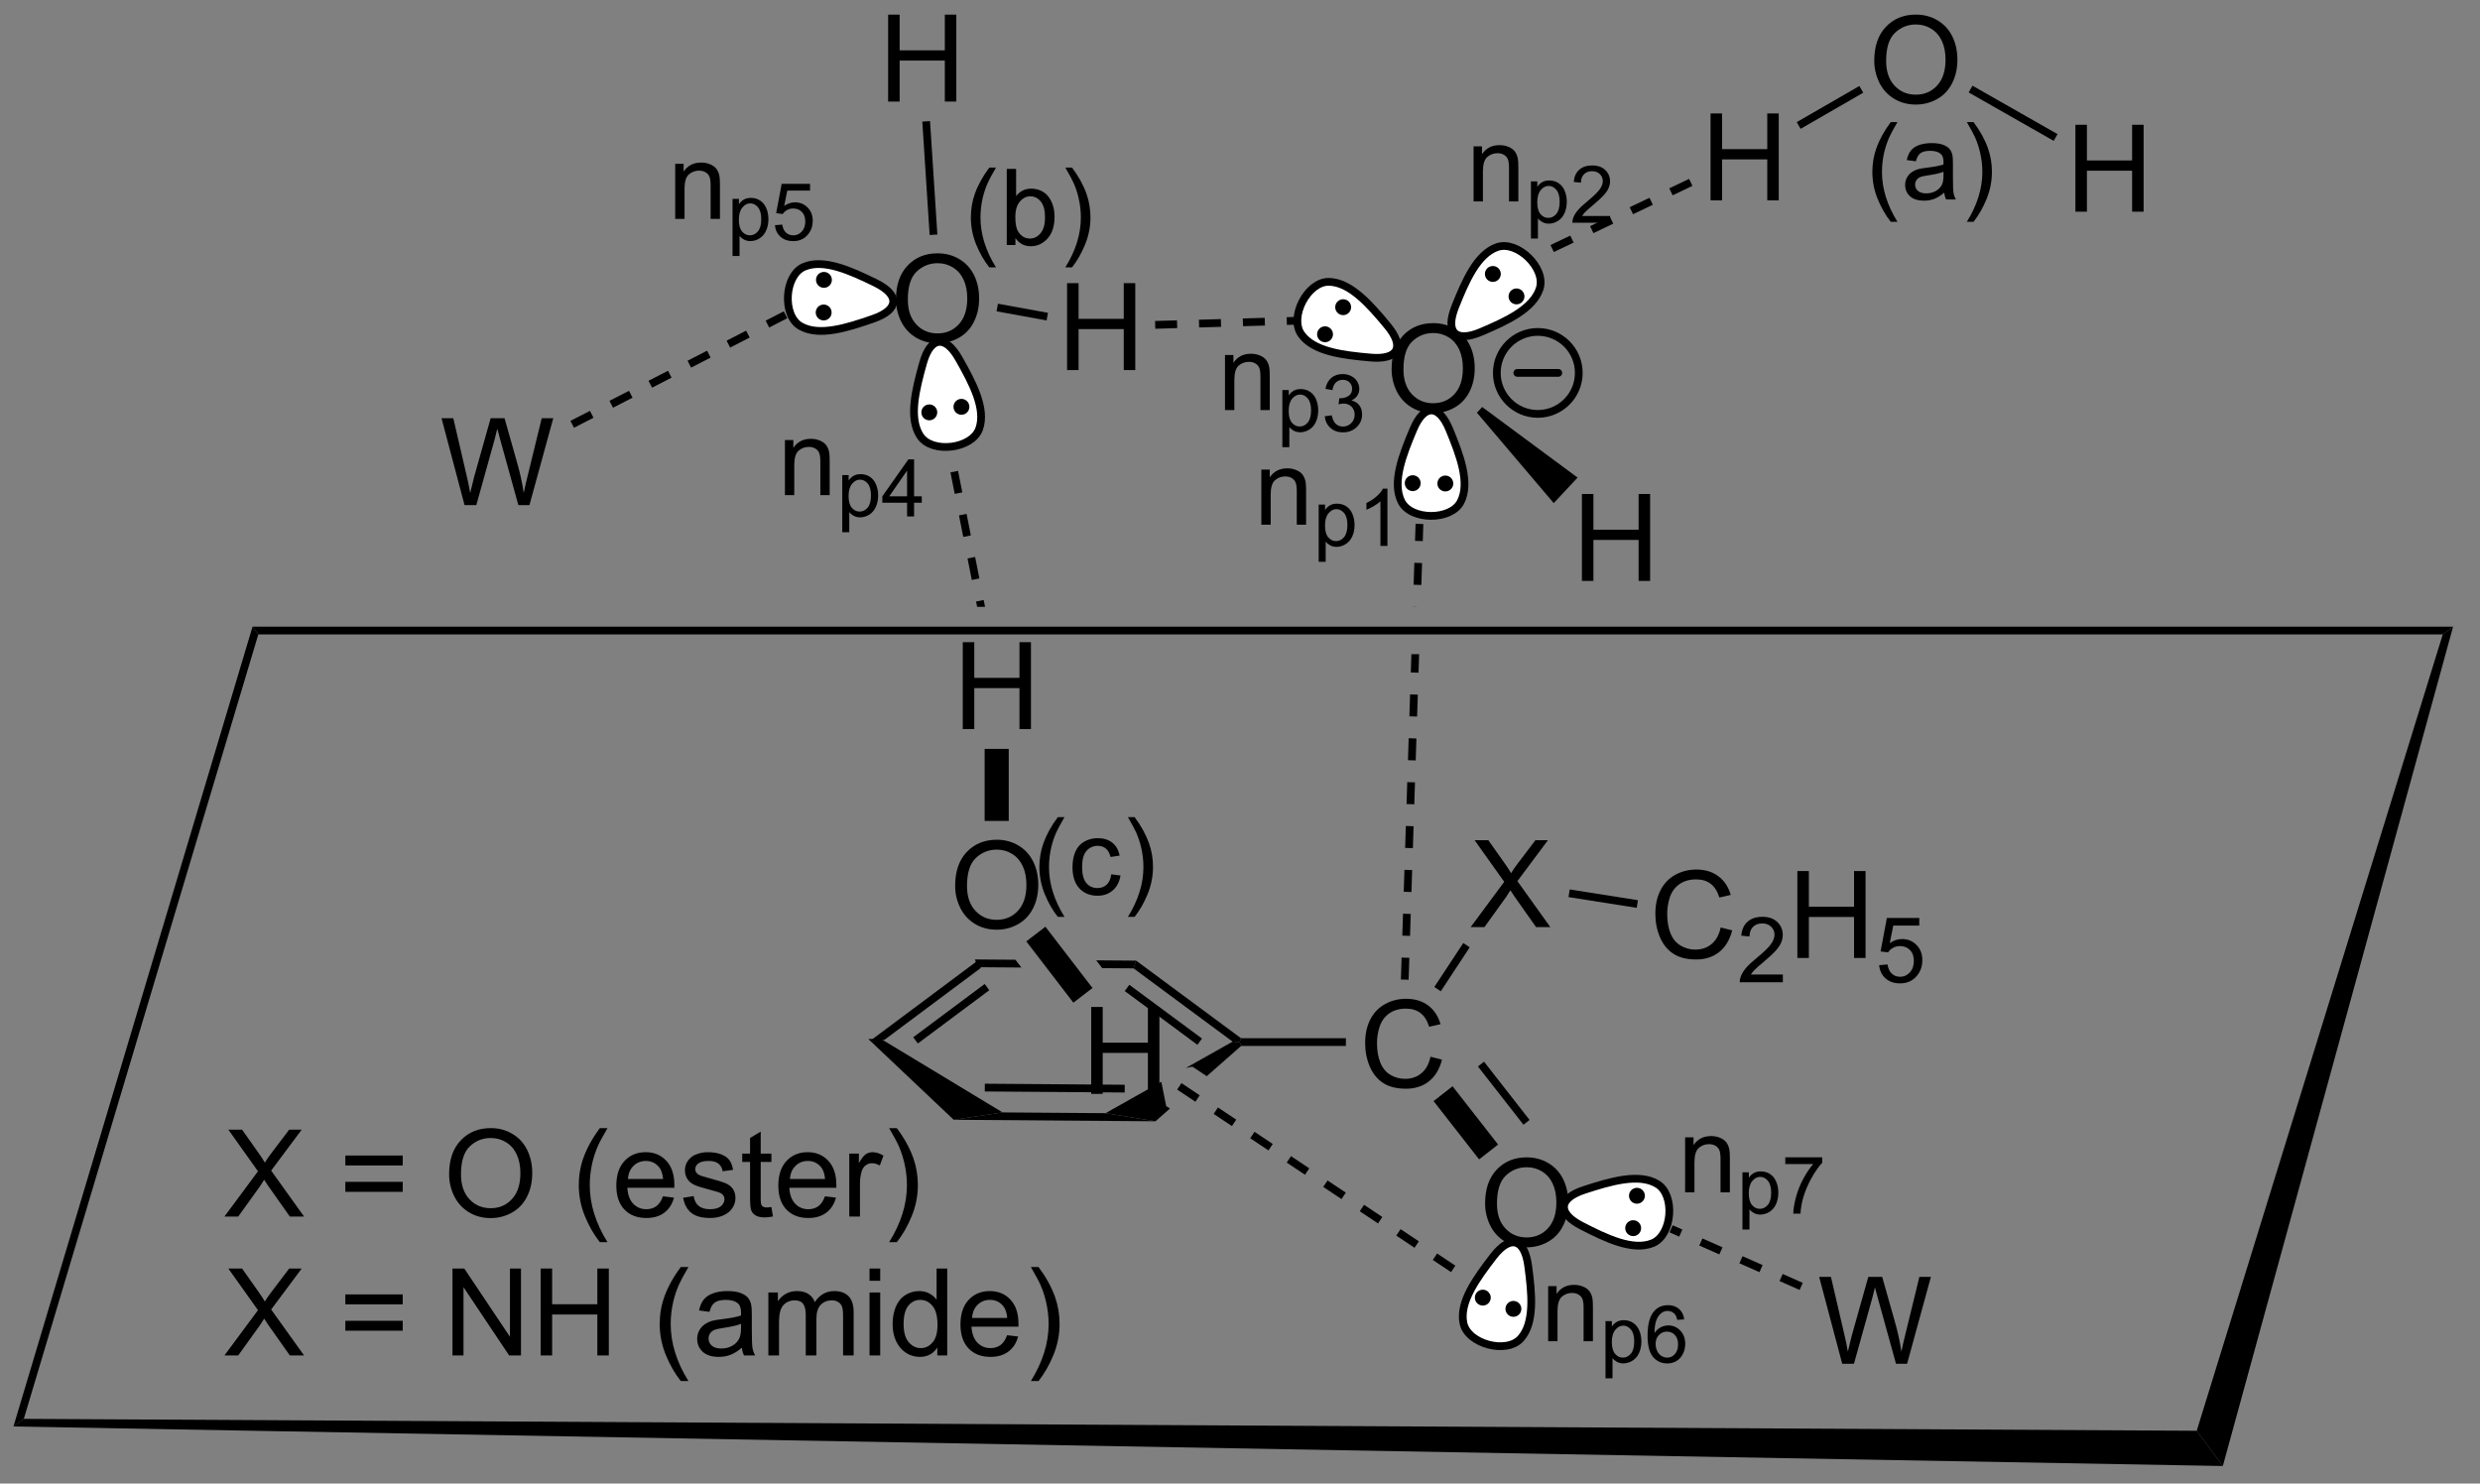 <?xml version="1.0" encoding="UTF-8"?>
<!DOCTYPE svg PUBLIC '-//W3C//DTD SVG 1.0//EN'
          'http://www.w3.org/TR/2001/REC-SVG-20010904/DTD/svg10.dtd'>
<svg stroke-dasharray="none" shape-rendering="auto" xmlns="http://www.w3.org/2000/svg" font-family="'Dialog'" text-rendering="auto" width="224" fill-opacity="1" color-interpolation="auto" color-rendering="auto" preserveAspectRatio="xMidYMid meet" font-size="12px" viewBox="0 0 224 134" fill="black" xmlns:xlink="http://www.w3.org/1999/xlink" stroke="black" image-rendering="auto" stroke-miterlimit="10" stroke-linecap="square" stroke-linejoin="miter" font-style="normal" stroke-width="1" height="134" stroke-dashoffset="0" font-weight="normal" stroke-opacity="1"
><rect x="0" y="0" width="224" height="134" fill="#808080" stroke="none"/><!--Generated by the Batik Graphics2D SVG Generator--><defs id="genericDefs"
  /><g
  ><defs id="defs1"
    ><clipPath clipPathUnits="userSpaceOnUse" id="clipPath1"
      ><path d="M0.633 2.044 L167.955 2.044 L167.955 102.402 L0.633 102.402 L0.633 2.044 Z"
      /></clipPath
      ><clipPath clipPathUnits="userSpaceOnUse" id="clipPath2"
      ><path d="M252.79 30.734 L252.79 128.302 L415.46 128.302 L415.46 30.734 Z"
      /></clipPath
    ></defs
    ><g transform="scale(1.333,1.333) translate(-0.633,-2.044) matrix(1.029,0,0,1.029,-259.387,-29.569)"
    ><path d="M317.106 93.955 L317.273 94.466 L310.929 99.198 L310.08 99.196 ZM317.532 95.518 L312.827 99.027 L313.132 99.436 L317.837 95.927 Z" stroke="none" clip-path="url(#clipPath2)"
    /></g
    ><g transform="matrix(1.371,0,0,1.371,-346.693,-42.151)"
    ><path d="M310.08 99.196 L310.929 99.198 L318.927 104.033 L315.708 104.519 Z" stroke="none" clip-path="url(#clipPath2)"
    /></g
    ><g transform="matrix(1.371,0,0,1.371,-346.693,-42.151)"
    ><path d="M315.708 104.519 L318.927 104.033 L325.711 104.083 L328.998 104.618 ZM317.754 102.653 L326.971 102.721 L326.975 102.211 L317.757 102.142 Z" stroke="none" clip-path="url(#clipPath2)"
    /></g
    ><g transform="matrix(1.371,0,0,1.371,-346.693,-42.151)"
    ><path d="M334.082 99.37 L330.999 101.106 L331.434 101.019 L332.376 101.647 L332.376 101.647 L334.643 99.653 L334.549 99.398 L334.082 99.37 ZM329.385 102.014 L325.711 104.083 L328.998 104.618 L329.952 103.778 L329.705 103.614 L329.385 102.014 Z" stroke="none" clip-path="url(#clipPath2)"
    /></g
    ><g transform="matrix(1.371,0,0,1.371,-346.693,-42.151)"
    ><path d="M334.633 99.143 L334.549 99.398 L334.082 99.37 L327.556 94.543 L327.726 94.034 ZM332.065 99.167 L327.278 95.626 L326.974 96.036 L331.761 99.577 Z" stroke="none" clip-path="url(#clipPath2)"
    /></g
    ><g transform="matrix(1.371,0,0,1.371,-346.693,-42.151)"
    ><path d="M317.106 93.955 L317.273 94.466 L320.169 94.488 L320.169 94.488 L319.775 93.975 L319.775 93.975 L317.106 93.955 ZM325.095 94.014 L325.489 94.527 L325.489 94.527 L327.556 94.543 L327.726 94.034 L325.095 94.014 Z" stroke="none" clip-path="url(#clipPath2)"
    /></g
    ><g transform="matrix(1.371,0,0,1.371,-346.693,-42.151)"
    ><path d="M347.118 100.365 L347.875 100.555 Q347.639 101.49 347.019 101.983 Q346.399 102.472 345.506 102.472 Q344.579 102.472 343.998 102.095 Q343.42 101.717 343.115 101.003 Q342.813 100.287 342.813 99.467 Q342.813 98.571 343.154 97.907 Q343.498 97.24 344.128 96.894 Q344.758 96.548 345.516 96.548 Q346.375 96.548 346.962 96.985 Q347.547 97.423 347.779 98.217 L347.032 98.391 Q346.834 97.766 346.454 97.483 Q346.076 97.196 345.5 97.196 Q344.842 97.196 344.396 97.514 Q343.954 97.829 343.774 98.363 Q343.594 98.897 343.594 99.462 Q343.594 100.194 343.808 100.738 Q344.021 101.282 344.469 101.553 Q344.92 101.821 345.443 101.821 Q346.079 101.821 346.519 101.454 Q346.962 101.087 347.118 100.365 Z" stroke="none" clip-path="url(#clipPath2)"
    /></g
    ><g transform="matrix(1.371,0,0,1.371,-346.693,-42.151)"
    ><path d="M334.643 99.653 L334.549 99.398 L334.633 99.143 L341.544 99.143 L341.544 99.653 Z" stroke="none" clip-path="url(#clipPath2)"
    /></g
    ><g transform="matrix(1.371,0,0,1.371,-346.693,-42.151)"
    ><path d="M349.763 91.825 L351.976 88.84 L350.023 86.098 L350.927 86.098 L351.966 87.567 Q352.289 88.022 352.427 88.27 Q352.617 87.957 352.88 87.616 L354.031 86.098 L354.856 86.098 L352.843 88.796 L355.013 91.825 L354.075 91.825 L352.632 89.78 Q352.513 89.606 352.382 89.397 Q352.192 89.71 352.109 89.827 L350.671 91.825 L349.763 91.825 Z" stroke="none" clip-path="url(#clipPath2)"
    /></g
    ><g transform="matrix(1.371,0,0,1.371,-346.693,-42.151)"
    ><path d="M347.797 96.052 L347.37 95.771 L349.277 92.874 L349.703 93.154 Z" stroke="none" clip-path="url(#clipPath2)"
    /></g
    ><g transform="matrix(1.371,0,0,1.371,-346.693,-42.151)"
    ><path d="M366.236 91.85 L366.994 92.04 Q366.757 92.975 366.137 93.467 Q365.517 93.957 364.624 93.957 Q363.697 93.957 363.116 93.579 Q362.538 93.202 362.234 92.488 Q361.932 91.772 361.932 90.952 Q361.932 90.056 362.273 89.392 Q362.616 88.725 363.247 88.379 Q363.877 88.032 364.635 88.032 Q365.494 88.032 366.08 88.47 Q366.666 88.907 366.898 89.702 L366.15 89.876 Q365.952 89.251 365.572 88.967 Q365.195 88.681 364.619 88.681 Q363.96 88.681 363.515 88.998 Q363.072 89.314 362.892 89.847 Q362.713 90.381 362.713 90.946 Q362.713 91.678 362.926 92.222 Q363.14 92.767 363.588 93.037 Q364.038 93.306 364.562 93.306 Q365.197 93.306 365.637 92.939 Q366.08 92.571 366.236 91.85 Z" stroke="none" clip-path="url(#clipPath2)"
    /></g
    ><g transform="matrix(1.371,0,0,1.371,-346.693,-42.151)"
    ><path d="M370.332 94.95 L370.332 95.458 L367.492 95.458 Q367.486 95.266 367.555 95.091 Q367.662 94.802 367.9 94.52 Q368.14 94.239 368.592 93.87 Q369.291 93.296 369.537 92.96 Q369.783 92.624 369.783 92.325 Q369.783 92.013 369.558 91.798 Q369.336 91.581 368.974 91.581 Q368.594 91.581 368.365 91.809 Q368.137 92.038 368.135 92.442 L367.592 92.388 Q367.648 91.78 368.012 91.464 Q368.375 91.145 368.986 91.145 Q369.605 91.145 369.965 91.489 Q370.326 91.831 370.326 92.337 Q370.326 92.594 370.221 92.844 Q370.115 93.093 369.869 93.368 Q369.625 93.643 369.057 94.124 Q368.582 94.522 368.447 94.665 Q368.312 94.807 368.224 94.95 L370.332 94.95 Z" stroke="none" clip-path="url(#clipPath2)"
    /></g
    ><g transform="matrix(1.371,0,0,1.371,-346.693,-42.151)"
    ><path d="M371.288 93.858 L371.288 88.131 L372.046 88.131 L372.046 90.483 L375.022 90.483 L375.022 88.131 L375.78 88.131 L375.78 93.858 L375.022 93.858 L375.022 91.157 L372.046 91.157 L372.046 93.858 L371.288 93.858 Z" stroke="none" clip-path="url(#clipPath2)"
    /></g
    ><g transform="matrix(1.371,0,0,1.371,-346.693,-42.151)"
    ><path d="M376.675 94.333 L377.227 94.286 Q377.29 94.69 377.513 94.893 Q377.737 95.097 378.054 95.097 Q378.435 95.097 378.698 94.809 Q378.962 94.522 378.962 94.048 Q378.962 93.597 378.708 93.337 Q378.456 93.075 378.046 93.075 Q377.79 93.075 377.585 93.192 Q377.38 93.307 377.263 93.491 L376.769 93.427 L377.185 91.222 L379.319 91.222 L379.319 91.725 L377.606 91.725 L377.374 92.88 Q377.761 92.61 378.186 92.61 Q378.749 92.61 379.136 93.001 Q379.522 93.389 379.522 94.001 Q379.522 94.585 379.183 95.009 Q378.769 95.532 378.054 95.532 Q377.468 95.532 377.097 95.204 Q376.727 94.874 376.675 94.333 Z" stroke="none" clip-path="url(#clipPath2)"
    /></g
    ><g transform="matrix(1.371,0,0,1.371,-346.693,-42.151)"
    ><path d="M356.211 89.847 L356.291 89.343 L360.784 90.052 L360.705 90.556 Z" stroke="none" clip-path="url(#clipPath2)"
    /></g
    ><g transform="matrix(1.371,0,0,1.371,-346.693,-42.151)"
    ><path d="M350.716 110.033 Q350.716 108.606 351.481 107.801 Q352.247 106.994 353.458 106.994 Q354.249 106.994 354.885 107.374 Q355.523 107.752 355.856 108.429 Q356.192 109.106 356.192 109.965 Q356.192 110.838 355.841 111.525 Q355.489 112.213 354.843 112.567 Q354.2 112.921 353.452 112.921 Q352.645 112.921 352.007 112.53 Q351.372 112.137 351.044 111.463 Q350.716 110.785 350.716 110.033 ZM351.497 110.043 Q351.497 111.08 352.051 111.676 Q352.609 112.27 353.45 112.27 Q354.304 112.27 354.856 111.668 Q355.411 111.067 355.411 109.963 Q355.411 109.262 355.174 108.741 Q354.937 108.22 354.481 107.934 Q354.028 107.645 353.46 107.645 Q352.656 107.645 352.075 108.2 Q351.497 108.752 351.497 110.043 Z" stroke="none" clip-path="url(#clipPath2)"
    /></g
    ><g transform="matrix(1.371,0,0,1.371,-346.693,-42.151)"
    ><path d="M347.321 103.288 L348.572 102.311 L351.571 106.15 L350.32 107.127 ZM350.244 101.005 L353.243 104.844 L353.645 104.53 L350.646 100.691 Z" stroke="none" clip-path="url(#clipPath2)"
    /></g
    ><g fill="white" transform="matrix(1.371,0,0,1.371,-346.693,-42.151)" stroke="white"
    ><path d="M362.061 108.75 C363.263 109.478 363.05 112.124 361.745 112.65 C360.442 113.175 358.687 112.332 357.072 111.501 C355.458 110.67 355.536 109.695 357.264 109.133 C358.991 108.572 360.858 108.022 362.061 108.75" stroke="none" clip-path="url(#clipPath2)"
    /></g
    ><g stroke-width="0.51" transform="matrix(1.371,0,0,1.371,-346.693,-42.151)" stroke-linejoin="round" stroke-linecap="round"
    ><path fill="none" d="M362.061 108.75 C363.263 109.478 363.05 112.124 361.745 112.65 C360.442 113.175 358.687 112.332 357.072 111.501 C355.458 110.67 355.536 109.695 357.264 109.133 C358.991 108.572 360.858 108.022 362.061 108.75" clip-path="url(#clipPath2)"
    /></g
    ><g fill="white" transform="matrix(1.371,0,0,1.371,-346.693,-42.151)" stroke="white"
    ><path d="M353.066 118.925 C352.133 119.977 349.569 119.29 349.287 117.913 C349.005 116.535 350.15 114.962 351.259 113.523 C352.368 112.085 353.312 112.338 353.553 114.138 C353.794 115.938 353.999 117.873 353.066 118.925" stroke="none" clip-path="url(#clipPath2)"
    /></g
    ><g stroke-width="0.51" transform="matrix(1.371,0,0,1.371,-346.693,-42.151)" stroke-linejoin="round" stroke-linecap="round"
    ><path fill="none" d="M353.066 118.925 C352.133 119.977 349.569 119.29 349.287 117.913 C349.005 116.535 350.15 114.962 351.259 113.523 C352.368 112.085 353.312 112.338 353.553 114.138 C353.794 115.938 353.999 117.873 353.066 118.925" clip-path="url(#clipPath2)"
    /></g
    ><g transform="matrix(1.371,0,0,1.371,-346.693,-42.151)"
    ><path d="M360.471 111.927 C360.322 111.927 360.202 111.807 360.202 111.658 C360.202 111.51 360.322 111.39 360.471 111.39 C360.619 111.39 360.739 111.51 360.739 111.658 C360.739 111.807 360.619 111.927 360.471 111.927" stroke="none" clip-path="url(#clipPath2)"
    /></g
    ><g stroke-width="0.51" transform="matrix(1.371,0,0,1.371,-346.693,-42.151)" stroke-linejoin="round" stroke-linecap="round"
    ><path fill="none" d="M360.471 111.927 C360.322 111.927 360.202 111.807 360.202 111.658 C360.202 111.51 360.322 111.39 360.471 111.39 C360.619 111.39 360.739 111.51 360.739 111.658 C360.739 111.807 360.619 111.927 360.471 111.927" clip-path="url(#clipPath2)"
    /></g
    ><g transform="matrix(1.371,0,0,1.371,-346.693,-42.151)"
    ><path d="M360.719 109.793 C360.57 109.793 360.45 109.673 360.45 109.525 C360.45 109.376 360.57 109.256 360.719 109.256 C360.867 109.256 360.987 109.376 360.987 109.525 C360.987 109.673 360.867 109.793 360.719 109.793" stroke="none" clip-path="url(#clipPath2)"
    /></g
    ><g stroke-width="0.51" transform="matrix(1.371,0,0,1.371,-346.693,-42.151)" stroke-linejoin="round" stroke-linecap="round"
    ><path fill="none" d="M360.719 109.793 C360.57 109.793 360.45 109.673 360.45 109.525 C360.45 109.376 360.57 109.256 360.719 109.256 C360.867 109.256 360.987 109.376 360.987 109.525 C360.987 109.673 360.867 109.793 360.719 109.793" clip-path="url(#clipPath2)"
    /></g
    ><g transform="matrix(1.371,0,0,1.371,-346.693,-42.151)"
    ><path d="M350.564 116.504 C350.416 116.504 350.296 116.384 350.296 116.236 C350.296 116.088 350.416 115.968 350.564 115.968 C350.712 115.968 350.833 116.088 350.833 116.236 C350.833 116.384 350.712 116.504 350.564 116.504" stroke="none" clip-path="url(#clipPath2)"
    /></g
    ><g stroke-width="0.51" transform="matrix(1.371,0,0,1.371,-346.693,-42.151)" stroke-linejoin="round" stroke-linecap="round"
    ><path fill="none" d="M350.564 116.504 C350.416 116.504 350.296 116.384 350.296 116.236 C350.296 116.088 350.416 115.968 350.564 115.968 C350.712 115.968 350.833 116.088 350.833 116.236 C350.833 116.384 350.712 116.504 350.564 116.504" clip-path="url(#clipPath2)"
    /></g
    ><g transform="matrix(1.371,0,0,1.371,-346.693,-42.151)"
    ><path d="M352.581 117.245 C352.433 117.245 352.312 117.125 352.312 116.976 C352.312 116.828 352.433 116.708 352.581 116.708 C352.729 116.708 352.849 116.828 352.849 116.976 C352.849 117.125 352.729 117.245 352.581 117.245" stroke="none" clip-path="url(#clipPath2)"
    /></g
    ><g stroke-width="0.51" transform="matrix(1.371,0,0,1.371,-346.693,-42.151)" stroke-linejoin="round" stroke-linecap="round"
    ><path fill="none" d="M352.581 117.245 C352.433 117.245 352.312 117.125 352.312 116.976 C352.312 116.828 352.433 116.708 352.581 116.708 C352.729 116.708 352.849 116.828 352.849 116.976 C352.849 117.125 352.729 117.245 352.581 117.245" clip-path="url(#clipPath2)"
    /></g
    ><g transform="matrix(1.371,0,0,1.371,-346.693,-42.151)"
    ><path d="M315.802 89.108 Q315.802 87.681 316.567 86.876 Q317.333 86.069 318.544 86.069 Q319.336 86.069 319.971 86.449 Q320.609 86.827 320.942 87.504 Q321.278 88.181 321.278 89.04 Q321.278 89.913 320.927 90.6 Q320.575 91.288 319.929 91.642 Q319.286 91.996 318.539 91.996 Q317.731 91.996 317.093 91.606 Q316.458 91.212 316.13 90.538 Q315.802 89.861 315.802 89.108 ZM316.583 89.119 Q316.583 90.155 317.138 90.751 Q317.695 91.345 318.536 91.345 Q319.39 91.345 319.942 90.744 Q320.497 90.142 320.497 89.038 Q320.497 88.337 320.26 87.817 Q320.023 87.296 319.567 87.009 Q319.114 86.72 318.546 86.72 Q317.742 86.72 317.161 87.275 Q316.583 87.827 316.583 89.119 Z" stroke="none" clip-path="url(#clipPath2)"
    /></g
    ><g transform="matrix(1.371,0,0,1.371,-346.693,-42.151)"
    ><path d="M324.766 102.812 L324.766 97.086 L325.523 97.086 L325.523 99.438 L328.5 99.438 L328.5 97.086 L329.258 97.086 L329.258 102.812 L328.5 102.812 L328.5 100.112 L325.523 100.112 L325.523 102.812 L324.766 102.812 Z" stroke="none" clip-path="url(#clipPath2)"
    /></g
    ><g transform="matrix(1.371,0,0,1.371,-346.693,-42.151)"
    ><path d="M320.49 92.765 L321.748 91.798 L324.85 95.836 L323.591 96.803 Z" stroke="none" clip-path="url(#clipPath2)"
    /></g
    ><g transform="matrix(1.371,0,0,1.371,-346.693,-42.151)"
    ><path d="M316.304 78.779 L316.304 73.053 L317.062 73.053 L317.062 75.404 L320.039 75.404 L320.039 73.053 L320.796 73.053 L320.796 78.779 L320.039 78.779 L320.039 76.079 L317.062 76.079 L317.062 78.779 L316.304 78.779 Z" stroke="none" clip-path="url(#clipPath2)"
    /></g
    ><g transform="matrix(1.371,0,0,1.371,-346.693,-42.151)"
    ><path d="M319.332 84.829 L317.745 84.829 L317.745 80.083 L319.332 80.083 Z" stroke="none" clip-path="url(#clipPath2)"
    /></g
    ><g transform="matrix(1.371,0,0,1.371,-346.693,-42.151)"
    ><path d="M330.428 102.528 L331.631 103.33 L331.914 102.906 L330.711 102.104 ZM332.834 104.132 L334.037 104.933 L334.32 104.509 L333.117 103.707 ZM335.24 105.735 L336.443 106.537 L336.726 106.112 L335.523 105.311 ZM337.646 107.338 L338.849 108.14 L339.132 107.716 L337.929 106.914 ZM340.052 108.942 L341.255 109.743 L341.538 109.319 L340.335 108.517 ZM342.458 110.545 L343.661 111.347 L343.944 110.922 L342.741 110.121 ZM344.864 112.149 L346.067 112.95 L346.35 112.526 L345.147 111.724 ZM347.27 113.752 L348.473 114.554 L348.756 114.129 L347.553 113.327 Z" stroke="none" clip-path="url(#clipPath2)"
    /></g
    ><g transform="matrix(1.371,0,0,1.371,-346.693,-42.151)"
    ><path d="M311.904 50.473 Q311.904 49.046 312.67 48.241 Q313.435 47.434 314.646 47.434 Q315.438 47.434 316.073 47.814 Q316.711 48.191 317.045 48.868 Q317.381 49.546 317.381 50.405 Q317.381 51.277 317.029 51.965 Q316.678 52.652 316.032 53.007 Q315.389 53.361 314.641 53.361 Q313.834 53.361 313.196 52.97 Q312.56 52.577 312.232 51.902 Q311.904 51.225 311.904 50.473 ZM312.685 50.483 Q312.685 51.52 313.24 52.116 Q313.797 52.71 314.639 52.71 Q315.493 52.71 316.045 52.108 Q316.599 51.507 316.599 50.402 Q316.599 49.702 316.363 49.181 Q316.125 48.66 315.67 48.374 Q315.217 48.085 314.649 48.085 Q313.844 48.085 313.264 48.639 Q312.685 49.191 312.685 50.483 Z" stroke="none" clip-path="url(#clipPath2)"
    /></g
    ><g transform="matrix(1.371,0,0,1.371,-346.693,-42.151)"
    ><path d="M323.176 55.126 L323.176 49.4 L323.934 49.4 L323.934 51.751 L326.91 51.751 L326.91 49.4 L327.668 49.4 L327.668 55.126 L326.91 55.126 L326.91 52.426 L323.934 52.426 L323.934 55.126 L323.176 55.126 Z" stroke="none" clip-path="url(#clipPath2)"
    /></g
    ><g transform="matrix(1.371,0,0,1.371,-346.693,-42.151)"
    ><path d="M318.531 51.255 L318.622 50.754 L321.918 51.355 L321.826 51.857 Z" stroke="none" clip-path="url(#clipPath2)"
    /></g
    ><g transform="matrix(1.371,0,0,1.371,-346.693,-42.151)"
    ><path d="M311.387 37.436 L311.387 31.709 L312.145 31.709 L312.145 34.061 L315.122 34.061 L315.122 31.709 L315.879 31.709 L315.879 37.436 L315.122 37.436 L315.122 34.735 L312.145 34.735 L312.145 37.436 L311.387 37.436 Z" stroke="none" clip-path="url(#clipPath2)"
    /></g
    ><g transform="matrix(1.371,0,0,1.371,-346.693,-42.151)"
    ><path d="M314.631 46.195 L314.122 46.228 L313.638 38.756 L314.147 38.723 Z" stroke="none" clip-path="url(#clipPath2)"
    /></g
    ><g fill="white" transform="matrix(1.371,0,0,1.371,-346.693,-42.151)" stroke="white"
    ><path d="M317.385 58.998 C316.914 60.322 314.279 60.644 313.502 59.472 C312.726 58.3 313.199 56.412 313.689 54.663 C314.179 52.915 315.15 52.796 316.046 54.375 C316.943 55.955 317.857 57.673 317.385 58.998" stroke="none" clip-path="url(#clipPath2)"
    /></g
    ><g stroke-width="0.51" transform="matrix(1.371,0,0,1.371,-346.693,-42.151)" stroke-linejoin="round" stroke-linecap="round"
    ><path fill="none" d="M317.385 58.998 C316.914 60.322 314.279 60.644 313.502 59.472 C312.726 58.3 313.199 56.412 313.689 54.663 C314.179 52.915 315.15 52.796 316.046 54.375 C316.943 55.955 317.857 57.673 317.385 58.998" clip-path="url(#clipPath2)"
    /></g
    ><g fill="white" transform="matrix(1.371,0,0,1.371,-346.693,-42.151)" stroke="white"
    ><path d="M305.611 52.23 C304.393 51.527 304.551 48.877 305.844 48.325 C307.137 47.772 308.908 48.577 310.54 49.375 C312.172 50.172 312.114 51.148 310.399 51.746 C308.684 52.343 306.829 52.932 305.611 52.23" stroke="none" clip-path="url(#clipPath2)"
    /></g
    ><g stroke-width="0.51" transform="matrix(1.371,0,0,1.371,-346.693,-42.151)" stroke-linejoin="round" stroke-linecap="round"
    ><path fill="none" d="M305.611 52.23 C304.393 51.527 304.551 48.877 305.844 48.325 C307.137 47.772 308.908 48.577 310.54 49.375 C312.172 50.172 312.114 51.148 310.399 51.746 C308.684 52.343 306.829 52.932 305.611 52.23" clip-path="url(#clipPath2)"
    /></g
    ><g transform="matrix(1.371,0,0,1.371,-346.693,-42.151)"
    ><path d="M314.099 58.181 C313.951 58.181 313.831 58.061 313.831 57.913 C313.831 57.764 313.951 57.644 314.099 57.644 C314.248 57.644 314.368 57.764 314.368 57.913 C314.368 58.061 314.248 58.181 314.099 58.181" stroke="none" clip-path="url(#clipPath2)"
    /></g
    ><g stroke-width="0.51" transform="matrix(1.371,0,0,1.371,-346.693,-42.151)" stroke-linejoin="round" stroke-linecap="round"
    ><path fill="none" d="M314.099 58.181 C313.951 58.181 313.831 58.061 313.831 57.913 C313.831 57.764 313.951 57.644 314.099 57.644 C314.248 57.644 314.368 57.764 314.368 57.913 C314.368 58.061 314.248 58.181 314.099 58.181" clip-path="url(#clipPath2)"
    /></g
    ><g transform="matrix(1.371,0,0,1.371,-346.693,-42.151)"
    ><path d="M316.216 57.815 C316.068 57.815 315.948 57.695 315.948 57.547 C315.948 57.398 316.068 57.278 316.216 57.278 C316.364 57.278 316.485 57.398 316.485 57.547 C316.485 57.695 316.364 57.815 316.216 57.815" stroke="none" clip-path="url(#clipPath2)"
    /></g
    ><g stroke-width="0.51" transform="matrix(1.371,0,0,1.371,-346.693,-42.151)" stroke-linejoin="round" stroke-linecap="round"
    ><path fill="none" d="M316.216 57.815 C316.068 57.815 315.948 57.695 315.948 57.547 C315.948 57.398 316.068 57.278 316.216 57.278 C316.364 57.278 316.485 57.398 316.485 57.547 C316.485 57.695 316.364 57.815 316.216 57.815" clip-path="url(#clipPath2)"
    /></g
    ><g transform="matrix(1.371,0,0,1.371,-346.693,-42.151)"
    ><path d="M307.158 49.452 C307.01 49.452 306.889 49.332 306.889 49.184 C306.889 49.035 307.01 48.915 307.158 48.915 C307.306 48.915 307.426 49.035 307.426 49.184 C307.426 49.332 307.306 49.452 307.158 49.452" stroke="none" clip-path="url(#clipPath2)"
    /></g
    ><g stroke-width="0.51" transform="matrix(1.371,0,0,1.371,-346.693,-42.151)" stroke-linejoin="round" stroke-linecap="round"
    ><path fill="none" d="M307.158 49.452 C307.01 49.452 306.889 49.332 306.889 49.184 C306.889 49.035 307.01 48.915 307.158 48.915 C307.306 48.915 307.426 49.035 307.426 49.184 C307.426 49.332 307.306 49.452 307.158 49.452" clip-path="url(#clipPath2)"
    /></g
    ><g transform="matrix(1.371,0,0,1.371,-346.693,-42.151)"
    ><path d="M307.14 51.6 C306.992 51.6 306.872 51.48 306.872 51.332 C306.872 51.183 306.992 51.063 307.14 51.063 C307.288 51.063 307.409 51.183 307.409 51.332 C307.409 51.48 307.288 51.6 307.14 51.6" stroke="none" clip-path="url(#clipPath2)"
    /></g
    ><g stroke-width="0.51" transform="matrix(1.371,0,0,1.371,-346.693,-42.151)" stroke-linejoin="round" stroke-linecap="round"
    ><path fill="none" d="M307.14 51.6 C306.992 51.6 306.872 51.48 306.872 51.332 C306.872 51.183 306.992 51.063 307.14 51.063 C307.288 51.063 307.409 51.183 307.409 51.332 C307.409 51.48 307.288 51.6 307.14 51.6" clip-path="url(#clipPath2)"
    /></g
    ><g transform="matrix(1.371,0,0,1.371,-346.693,-42.151)"
    ><path d="M315.992 61.765 L315.492 61.865 L315.773 63.283 L316.274 63.183 L315.992 61.765 ZM316.555 64.601 L316.055 64.701 L316.336 66.119 L316.837 66.019 L316.555 64.601 ZM317.118 67.437 L316.618 67.537 L316.899 68.955 L317.399 68.855 L317.118 67.437 ZM317.681 70.273 L317.18 70.373 L317.25 70.725 L317.771 70.725 L317.681 70.273 Z" stroke="none" clip-path="url(#clipPath2)"
    /></g
    ><g transform="matrix(1.371,0,0,1.371,-346.693,-42.151)"
    ><path d="M344.556 55.073 Q344.556 53.646 345.321 52.841 Q346.087 52.034 347.298 52.034 Q348.09 52.034 348.725 52.414 Q349.363 52.792 349.696 53.469 Q350.032 54.146 350.032 55.005 Q350.032 55.878 349.681 56.565 Q349.329 57.253 348.683 57.607 Q348.04 57.961 347.293 57.961 Q346.486 57.961 345.848 57.57 Q345.212 57.177 344.884 56.503 Q344.556 55.826 344.556 55.073 ZM345.337 55.084 Q345.337 56.12 345.892 56.716 Q346.449 57.31 347.29 57.31 Q348.144 57.31 348.696 56.709 Q349.251 56.107 349.251 55.003 Q349.251 54.302 349.014 53.781 Q348.777 53.261 348.321 52.974 Q347.868 52.685 347.301 52.685 Q346.496 52.685 345.915 53.24 Q345.337 53.792 345.337 55.084 Z" stroke="none" clip-path="url(#clipPath2)"
    /></g
    ><g transform="matrix(1.371,0,0,1.371,-346.693,-42.151)"
    ><path d="M357.094 69.017 L357.094 63.291 L357.852 63.291 L357.852 65.642 L360.829 65.642 L360.829 63.291 L361.587 63.291 L361.587 69.017 L360.829 69.017 L360.829 66.317 L357.852 66.317 L357.852 69.017 L357.094 69.017 Z" stroke="none" clip-path="url(#clipPath2)"
    /></g
    ><g transform="matrix(1.371,0,0,1.371,-346.693,-42.151)"
    ><path d="M350.176 57.933 L350.525 57.56 L356.809 62.21 L355.237 63.891 Z" stroke="none" clip-path="url(#clipPath2)"
    /></g
    ><g fill="white" transform="matrix(1.371,0,0,1.371,-346.693,-42.151)" stroke="white"
    ><path d="M349.11 63.799 C348.476 65.054 345.821 65.042 345.198 63.781 C344.575 62.521 345.283 60.708 345.989 59.035 C346.695 57.361 347.673 57.366 348.364 59.046 C349.055 60.725 349.745 62.545 349.11 63.799" stroke="none" clip-path="url(#clipPath2)"
    /></g
    ><g stroke-width="0.51" transform="matrix(1.371,0,0,1.371,-346.693,-42.151)" stroke-linejoin="round" stroke-linecap="round"
    ><path fill="none" d="M349.11 63.799 C348.476 65.054 345.821 65.042 345.198 63.781 C344.575 62.521 345.283 60.708 345.989 59.035 C346.695 57.361 347.673 57.366 348.364 59.046 C349.055 60.725 349.745 62.545 349.11 63.799" clip-path="url(#clipPath2)"
    /></g
    ><g transform="matrix(1.371,0,0,1.371,-346.693,-42.151)"
    ><path d="M345.947 62.846 C345.799 62.846 345.679 62.726 345.679 62.577 C345.679 62.429 345.799 62.309 345.947 62.309 C346.096 62.309 346.216 62.429 346.216 62.577 C346.216 62.726 346.096 62.846 345.947 62.846" stroke="none" clip-path="url(#clipPath2)"
    /></g
    ><g stroke-width="0.51" transform="matrix(1.371,0,0,1.371,-346.693,-42.151)" stroke-linejoin="round" stroke-linecap="round"
    ><path fill="none" d="M345.947 62.846 C345.799 62.846 345.679 62.726 345.679 62.577 C345.679 62.429 345.799 62.309 345.947 62.309 C346.096 62.309 346.216 62.429 346.216 62.577 C346.216 62.726 346.096 62.846 345.947 62.846" clip-path="url(#clipPath2)"
    /></g
    ><g transform="matrix(1.371,0,0,1.371,-346.693,-42.151)"
    ><path d="M348.095 62.867 C347.947 62.867 347.827 62.747 347.827 62.599 C347.827 62.45 347.947 62.33 348.095 62.33 C348.244 62.33 348.364 62.45 348.364 62.599 C348.364 62.747 348.244 62.867 348.095 62.867" stroke="none" clip-path="url(#clipPath2)"
    /></g
    ><g stroke-width="0.51" transform="matrix(1.371,0,0,1.371,-346.693,-42.151)" stroke-linejoin="round" stroke-linecap="round"
    ><path fill="none" d="M348.095 62.867 C347.947 62.867 347.827 62.747 347.827 62.599 C347.827 62.45 347.947 62.33 348.095 62.33 C348.244 62.33 348.364 62.45 348.364 62.599 C348.364 62.747 348.244 62.867 348.095 62.867" clip-path="url(#clipPath2)"
    /></g
    ><g fill="white" transform="matrix(1.371,0,0,1.371,-346.693,-42.151)" stroke="white"
    ><path d="M351.516 47.022 C352.844 46.562 354.743 48.417 354.313 49.756 C353.884 51.095 352.115 51.906 350.443 52.616 C348.772 53.327 348.072 52.643 348.745 50.956 C349.417 49.269 350.187 47.481 351.516 47.022" stroke="none" clip-path="url(#clipPath2)"
    /></g
    ><g stroke-width="0.51" transform="matrix(1.371,0,0,1.371,-346.693,-42.151)" stroke-linejoin="round" stroke-linecap="round"
    ><path fill="none" d="M351.516 47.022 C352.844 46.562 354.743 48.417 354.313 49.756 C353.884 51.095 352.115 51.906 350.443 52.616 C348.772 53.327 348.072 52.643 348.745 50.956 C349.417 49.269 350.187 47.481 351.516 47.022" clip-path="url(#clipPath2)"
    /></g
    ><g transform="matrix(1.371,0,0,1.371,-346.693,-42.151)"
    ><path d="M352.784 50.541 C352.636 50.541 352.516 50.421 352.516 50.273 C352.516 50.124 352.636 50.004 352.784 50.004 C352.933 50.004 353.053 50.124 353.053 50.273 C353.053 50.421 352.933 50.541 352.784 50.541" stroke="none" clip-path="url(#clipPath2)"
    /></g
    ><g stroke-width="0.51" transform="matrix(1.371,0,0,1.371,-346.693,-42.151)" stroke-linejoin="round" stroke-linecap="round"
    ><path fill="none" d="M352.784 50.541 C352.636 50.541 352.516 50.421 352.516 50.273 C352.516 50.124 352.636 50.004 352.784 50.004 C352.933 50.004 353.053 50.124 353.053 50.273 C353.053 50.421 352.933 50.541 352.784 50.541" clip-path="url(#clipPath2)"
    /></g
    ><g transform="matrix(1.371,0,0,1.371,-346.693,-42.151)"
    ><path d="M351.227 49.062 C351.078 49.062 350.958 48.941 350.958 48.793 C350.958 48.645 351.078 48.525 351.227 48.525 C351.375 48.525 351.495 48.645 351.495 48.793 C351.495 48.941 351.375 49.062 351.227 49.062" stroke="none" clip-path="url(#clipPath2)"
    /></g
    ><g stroke-width="0.51" transform="matrix(1.371,0,0,1.371,-346.693,-42.151)" stroke-linejoin="round" stroke-linecap="round"
    ><path fill="none" d="M351.227 49.062 C351.078 49.062 350.958 48.941 350.958 48.793 C350.958 48.645 351.078 48.525 351.227 48.525 C351.375 48.525 351.495 48.645 351.495 48.793 C351.495 48.941 351.375 49.062 351.227 49.062" clip-path="url(#clipPath2)"
    /></g
    ><g fill="white" transform="matrix(1.371,0,0,1.371,-346.693,-42.151)" stroke="white"
    ><path d="M338.612 52.777 C337.791 51.636 339.023 49.285 340.429 49.312 C341.834 49.339 343.119 50.801 344.279 52.199 C345.44 53.596 344.986 54.462 343.176 54.302 C341.367 54.142 339.434 53.918 338.612 52.777" stroke="none" clip-path="url(#clipPath2)"
    /></g
    ><g stroke-width="0.51" transform="matrix(1.371,0,0,1.371,-346.693,-42.151)" stroke-linejoin="round" stroke-linecap="round"
    ><path fill="none" d="M338.612 52.777 C337.791 51.636 339.023 49.285 340.429 49.312 C341.834 49.339 343.119 50.801 344.279 52.199 C345.44 53.596 344.986 54.462 343.176 54.302 C341.367 54.142 339.434 53.918 338.612 52.777" clip-path="url(#clipPath2)"
    /></g
    ><g transform="matrix(1.371,0,0,1.371,-346.693,-42.151)"
    ><path d="M341.365 51.251 C341.217 51.251 341.096 51.131 341.096 50.983 C341.096 50.834 341.217 50.714 341.365 50.714 C341.513 50.714 341.634 50.834 341.634 50.983 C341.634 51.131 341.513 51.251 341.365 51.251" stroke="none" clip-path="url(#clipPath2)"
    /></g
    ><g stroke-width="0.51" transform="matrix(1.371,0,0,1.371,-346.693,-42.151)" stroke-linejoin="round" stroke-linecap="round"
    ><path fill="none" d="M341.365 51.251 C341.217 51.251 341.096 51.131 341.096 50.983 C341.096 50.834 341.217 50.714 341.365 50.714 C341.513 50.714 341.634 50.834 341.634 50.983 C341.634 51.131 341.513 51.251 341.365 51.251" clip-path="url(#clipPath2)"
    /></g
    ><g transform="matrix(1.371,0,0,1.371,-346.693,-42.151)"
    ><path d="M340.17 53.036 C340.022 53.036 339.902 52.916 339.902 52.768 C339.902 52.62 340.022 52.499 340.17 52.499 C340.318 52.499 340.439 52.62 340.439 52.768 C340.439 52.916 340.318 53.036 340.17 53.036" stroke="none" clip-path="url(#clipPath2)"
    /></g
    ><g stroke-width="0.51" transform="matrix(1.371,0,0,1.371,-346.693,-42.151)" stroke-linejoin="round" stroke-linecap="round"
    ><path fill="none" d="M340.17 53.036 C340.022 53.036 339.902 52.916 339.902 52.768 C339.902 52.62 340.022 52.499 340.17 52.499 C340.318 52.499 340.439 52.62 340.439 52.768 C340.439 52.916 340.318 53.036 340.17 53.036" clip-path="url(#clipPath2)"
    /></g
    ><g transform="matrix(1.371,0,0,1.371,-346.693,-42.151)"
    ><path d="M328.987 52.403 L330.432 52.361 L330.417 51.85 L328.972 51.892 ZM331.877 52.319 L333.322 52.277 L333.308 51.767 L331.862 51.809 ZM334.767 52.235 L336.212 52.193 L336.198 51.683 L334.752 51.725 ZM337.658 52.151 L338.339 52.131 L338.324 51.621 L337.643 51.641 Z" stroke="none" clip-path="url(#clipPath2)"
    /></g
    ><g transform="matrix(1.371,0,0,1.371,-346.693,-42.151)"
    ><path d="M346.136 65.253 L346.1 66.378 L346.61 66.394 L346.646 65.269 L346.136 65.253 ZM346.053 67.823 L346.007 69.268 L346.516 69.284 L346.563 67.839 L346.053 67.823 ZM345.96 70.713 L345.959 70.725 L346.33 70.725 L345.96 70.713 ZM345.859 73.843 L345.82 75.047 L346.33 75.064 L346.369 73.843 ZM345.773 76.492 L345.727 77.937 L346.237 77.954 L346.283 76.509 L345.773 76.492 ZM345.68 79.382 L345.634 80.827 L346.144 80.844 L346.19 79.399 L345.68 79.382 ZM345.587 82.272 L345.54 83.717 L346.05 83.733 L346.097 82.288 L345.587 82.272 ZM345.494 85.162 L345.447 86.607 L345.957 86.623 L346.004 85.178 L345.494 85.162 ZM345.401 88.052 L345.354 89.497 L345.864 89.513 L345.91 88.068 L345.401 88.052 ZM345.307 90.942 L345.261 92.386 L345.771 92.403 L345.817 90.958 L345.307 90.942 ZM345.214 93.831 L345.167 95.276 L345.677 95.293 L345.724 93.848 L345.214 93.831 Z" stroke="none" clip-path="url(#clipPath2)"
    /></g
    ><g transform="matrix(1.371,0,0,1.371,-346.693,-42.151)"
    ><path d="M376.354 34.745 Q376.354 33.318 377.12 32.514 Q377.886 31.706 379.097 31.706 Q379.888 31.706 380.524 32.087 Q381.162 32.464 381.495 33.141 Q381.831 33.818 381.831 34.678 Q381.831 35.55 381.479 36.237 Q381.128 36.925 380.482 37.279 Q379.839 37.633 379.091 37.633 Q378.284 37.633 377.646 37.243 Q377.011 36.849 376.683 36.175 Q376.354 35.498 376.354 34.745 ZM377.136 34.756 Q377.136 35.792 377.69 36.389 Q378.248 36.982 379.089 36.982 Q379.943 36.982 380.495 36.381 Q381.05 35.779 381.05 34.675 Q381.05 33.974 380.813 33.454 Q380.576 32.933 380.12 32.646 Q379.667 32.357 379.099 32.357 Q378.295 32.357 377.714 32.912 Q377.136 33.464 377.136 34.756 Z" stroke="none" clip-path="url(#clipPath2)"
    /></g
    ><g transform="matrix(1.371,0,0,1.371,-346.693,-42.151)"
    ><path d="M365.569 43.946 L365.569 38.219 L366.327 38.219 L366.327 40.571 L369.304 40.571 L369.304 38.219 L370.061 38.219 L370.061 43.946 L369.304 43.946 L369.304 41.245 L366.327 41.245 L366.327 43.946 L365.569 43.946 Z" stroke="none" clip-path="url(#clipPath2)"
    /></g
    ><g transform="matrix(1.371,0,0,1.371,-346.693,-42.151)"
    ><path d="M375.373 36.41 L375.628 36.852 L371.501 39.233 L371.246 38.791 Z" stroke="none" clip-path="url(#clipPath2)"
    /></g
    ><g transform="matrix(1.371,0,0,1.371,-346.693,-42.151)"
    ><path d="M389.606 44.691 L389.606 38.965 L390.364 38.965 L390.364 41.316 L393.341 41.316 L393.341 38.965 L394.098 38.965 L394.098 44.691 L393.341 44.691 L393.341 41.991 L390.364 41.991 L390.364 44.691 L389.606 44.691 Z" stroke="none" clip-path="url(#clipPath2)"
    /></g
    ><g transform="matrix(1.371,0,0,1.371,-346.693,-42.151)"
    ><path d="M382.572 36.834 L382.825 36.391 L388.428 39.581 L388.176 40.024 Z" stroke="none" clip-path="url(#clipPath2)"
    /></g
    ><g transform="matrix(1.371,0,0,1.371,-346.693,-42.151)"
    ><path d="M364.155 42.53 L362.851 43.152 L363.07 43.613 L364.375 42.99 ZM361.546 43.775 L360.241 44.398 L360.461 44.858 L361.766 44.236 ZM358.937 45.021 L357.632 45.644 L357.852 46.104 L359.157 45.481 ZM356.327 46.266 L355.023 46.889 L355.243 47.349 L356.547 46.727 Z" stroke="none" clip-path="url(#clipPath2)"
    /></g
    ><g transform="matrix(1.371,0,0,1.371,-346.693,-42.151)"
    ><path d="M267.66 110.896 L269.873 107.911 L267.92 105.169 L268.824 105.169 L269.863 106.638 Q270.186 107.094 270.324 107.341 Q270.514 107.028 270.777 106.687 L271.928 105.169 L272.753 105.169 L270.74 107.867 L272.91 110.896 L271.972 110.896 L270.529 108.851 Q270.41 108.677 270.279 108.469 Q270.089 108.781 270.006 108.898 L268.568 110.896 L267.66 110.896 ZM279.408 107.528 L275.627 107.528 L275.627 106.872 L279.408 106.872 L279.408 107.528 ZM279.408 109.265 L275.627 109.265 L275.627 108.609 L279.408 108.609 L279.408 109.265 ZM282.464 108.106 Q282.464 106.68 283.23 105.875 Q283.996 105.067 285.207 105.067 Q285.998 105.067 286.634 105.448 Q287.272 105.825 287.605 106.502 Q287.941 107.18 287.941 108.039 Q287.941 108.911 287.589 109.599 Q287.238 110.286 286.592 110.64 Q285.949 110.995 285.201 110.995 Q284.394 110.995 283.756 110.604 Q283.121 110.211 282.793 109.536 Q282.464 108.859 282.464 108.106 ZM283.246 108.117 Q283.246 109.153 283.8 109.75 Q284.358 110.344 285.199 110.344 Q286.053 110.344 286.605 109.742 Q287.16 109.14 287.16 108.036 Q287.16 107.336 286.923 106.815 Q286.686 106.294 286.23 106.008 Q285.777 105.719 285.209 105.719 Q284.404 105.719 283.824 106.273 Q283.246 106.825 283.246 108.117 ZM292.394 112.581 Q291.811 111.846 291.407 110.862 Q291.006 109.875 291.006 108.82 Q291.006 107.89 291.308 107.039 Q291.66 106.052 292.394 105.07 L292.897 105.07 Q292.425 105.883 292.272 106.231 Q292.035 106.771 291.897 107.356 Q291.73 108.086 291.73 108.825 Q291.73 110.703 292.897 112.581 L292.394 112.581 ZM296.553 109.56 L297.279 109.648 Q297.108 110.286 296.641 110.638 Q296.178 110.989 295.457 110.989 Q294.545 110.989 294.011 110.43 Q293.48 109.867 293.48 108.856 Q293.48 107.81 294.019 107.231 Q294.558 106.653 295.418 106.653 Q296.248 106.653 296.774 107.221 Q297.303 107.786 297.303 108.812 Q297.303 108.875 297.3 109 L294.207 109 Q294.246 109.685 294.592 110.049 Q294.941 110.411 295.459 110.411 Q295.847 110.411 296.121 110.208 Q296.394 110.005 296.553 109.56 ZM294.246 108.422 L296.561 108.422 Q296.514 107.898 296.295 107.638 Q295.959 107.231 295.425 107.231 Q294.941 107.231 294.61 107.557 Q294.279 107.88 294.246 108.422 ZM297.882 109.656 L298.578 109.547 Q298.635 109.966 298.903 110.19 Q299.171 110.411 299.651 110.411 Q300.135 110.411 300.369 110.213 Q300.604 110.015 300.604 109.75 Q300.604 109.513 300.398 109.375 Q300.252 109.281 299.679 109.138 Q298.906 108.942 298.606 108.799 Q298.307 108.656 298.153 108.406 Q298 108.153 298 107.849 Q298 107.57 298.125 107.336 Q298.252 107.099 298.471 106.942 Q298.635 106.82 298.919 106.737 Q299.203 106.653 299.526 106.653 Q300.015 106.653 300.382 106.794 Q300.752 106.935 300.927 107.174 Q301.104 107.414 301.171 107.817 L300.484 107.911 Q300.437 107.591 300.21 107.411 Q299.986 107.231 299.578 107.231 Q299.093 107.231 298.885 107.393 Q298.679 107.552 298.679 107.765 Q298.679 107.903 298.765 108.013 Q298.851 108.125 299.033 108.2 Q299.14 108.239 299.656 108.38 Q300.401 108.578 300.695 108.706 Q300.992 108.833 301.158 109.075 Q301.328 109.317 301.328 109.677 Q301.328 110.028 301.122 110.338 Q300.916 110.648 300.528 110.82 Q300.143 110.989 299.656 110.989 Q298.846 110.989 298.421 110.653 Q298 110.317 297.882 109.656 ZM303.697 110.265 L303.799 110.888 Q303.502 110.95 303.268 110.95 Q302.885 110.95 302.674 110.831 Q302.463 110.708 302.377 110.51 Q302.291 110.312 302.291 109.68 L302.291 107.294 L301.776 107.294 L301.776 106.747 L302.291 106.747 L302.291 105.719 L302.992 105.297 L302.992 106.747 L303.697 106.747 L303.697 107.294 L302.992 107.294 L302.992 109.719 Q302.992 110.021 303.028 110.106 Q303.065 110.192 303.148 110.245 Q303.234 110.294 303.39 110.294 Q303.507 110.294 303.697 110.265 ZM307.225 109.56 L307.951 109.648 Q307.779 110.286 307.313 110.638 Q306.85 110.989 306.128 110.989 Q305.217 110.989 304.683 110.43 Q304.152 109.867 304.152 108.856 Q304.152 107.81 304.691 107.231 Q305.23 106.653 306.089 106.653 Q306.92 106.653 307.446 107.221 Q307.975 107.786 307.975 108.812 Q307.975 108.875 307.972 109 L304.878 109 Q304.918 109.685 305.264 110.049 Q305.613 110.411 306.131 110.411 Q306.519 110.411 306.793 110.208 Q307.066 110.005 307.225 109.56 ZM304.918 108.422 L307.233 108.422 Q307.186 107.898 306.967 107.638 Q306.631 107.231 306.097 107.231 Q305.613 107.231 305.282 107.557 Q304.951 107.88 304.918 108.422 ZM308.828 110.896 L308.828 106.747 L309.46 106.747 L309.46 107.375 Q309.703 106.935 309.906 106.794 Q310.111 106.653 310.359 106.653 Q310.713 106.653 311.08 106.88 L310.838 107.531 Q310.58 107.38 310.322 107.38 Q310.093 107.38 309.908 107.518 Q309.726 107.656 309.648 107.903 Q309.531 108.278 309.531 108.724 L309.531 110.896 L308.828 110.896 ZM311.96 112.581 L311.455 112.581 Q312.625 110.703 312.625 108.825 Q312.625 108.091 312.455 107.367 Q312.322 106.781 312.085 106.242 Q311.932 105.89 311.455 105.07 L311.96 105.07 Q312.695 106.052 313.046 107.039 Q313.346 107.89 313.346 108.82 Q313.346 109.875 312.942 110.862 Q312.539 111.846 311.96 112.581 Z" stroke="none" clip-path="url(#clipPath2)"
    /></g
    ><g transform="matrix(1.371,0,0,1.371,-346.693,-42.151)"
    ><path d="M267.66 120.046 L269.873 117.061 L267.92 114.319 L268.824 114.319 L269.863 115.788 Q270.186 116.243 270.324 116.491 Q270.514 116.178 270.777 115.837 L271.928 114.319 L272.753 114.319 L270.74 117.017 L272.91 120.046 L271.972 120.046 L270.529 118.001 Q270.41 117.827 270.279 117.618 Q270.089 117.931 270.006 118.048 L268.568 120.046 L267.66 120.046 ZM279.408 116.678 L275.627 116.678 L275.627 116.022 L279.408 116.022 L279.408 116.678 ZM279.408 118.415 L275.627 118.415 L275.627 117.759 L279.408 117.759 L279.408 118.415 ZM282.686 120.046 L282.686 114.319 L283.464 114.319 L286.472 118.814 L286.472 114.319 L287.199 114.319 L287.199 120.046 L286.42 120.046 L283.412 115.546 L283.412 120.046 L282.686 120.046 ZM288.494 120.046 L288.494 114.319 L289.252 114.319 L289.252 116.671 L292.229 116.671 L292.229 114.319 L292.986 114.319 L292.986 120.046 L292.229 120.046 L292.229 117.345 L289.252 117.345 L289.252 120.046 L288.494 120.046 ZM297.726 121.731 Q297.143 120.996 296.739 120.012 Q296.338 119.025 296.338 117.97 Q296.338 117.04 296.64 116.189 Q296.992 115.202 297.726 114.22 L298.229 114.22 Q297.757 115.033 297.604 115.382 Q297.367 115.921 297.229 116.507 Q297.062 117.236 297.062 117.975 Q297.062 119.853 298.229 121.731 L297.726 121.731 ZM301.752 119.533 Q301.361 119.866 301 120.004 Q300.64 120.139 300.226 120.139 Q299.541 120.139 299.174 119.806 Q298.807 119.47 298.807 118.952 Q298.807 118.647 298.945 118.395 Q299.085 118.142 299.309 117.991 Q299.533 117.837 299.815 117.759 Q300.023 117.704 300.44 117.655 Q301.291 117.553 301.695 117.413 Q301.697 117.267 301.697 117.228 Q301.697 116.798 301.5 116.624 Q301.229 116.384 300.697 116.384 Q300.203 116.384 299.966 116.559 Q299.729 116.733 299.617 117.173 L298.929 117.079 Q299.023 116.639 299.236 116.368 Q299.453 116.095 299.859 115.949 Q300.265 115.803 300.799 115.803 Q301.33 115.803 301.661 115.928 Q301.994 116.053 302.151 116.243 Q302.307 116.431 302.369 116.72 Q302.406 116.9 302.406 117.368 L302.406 118.306 Q302.406 119.288 302.45 119.548 Q302.494 119.806 302.627 120.046 L301.893 120.046 Q301.783 119.827 301.752 119.533 ZM301.695 117.962 Q301.312 118.118 300.546 118.228 Q300.111 118.29 299.932 118.368 Q299.752 118.447 299.653 118.598 Q299.557 118.749 299.557 118.931 Q299.557 119.212 299.77 119.4 Q299.984 119.587 300.393 119.587 Q300.799 119.587 301.114 119.41 Q301.432 119.233 301.58 118.923 Q301.695 118.686 301.695 118.22 L301.695 117.962 ZM303.496 120.046 L303.496 115.897 L304.123 115.897 L304.123 116.478 Q304.318 116.173 304.641 115.988 Q304.967 115.803 305.381 115.803 Q305.842 115.803 306.136 115.996 Q306.433 116.186 306.553 116.53 Q307.045 115.803 307.834 115.803 Q308.451 115.803 308.782 116.145 Q309.115 116.486 309.115 117.197 L309.115 120.046 L308.418 120.046 L308.418 117.431 Q308.418 117.009 308.347 116.824 Q308.279 116.639 308.1 116.527 Q307.92 116.413 307.678 116.413 Q307.24 116.413 306.951 116.704 Q306.662 116.993 306.662 117.634 L306.662 120.046 L305.959 120.046 L305.959 117.35 Q305.959 116.882 305.787 116.647 Q305.615 116.413 305.225 116.413 Q304.928 116.413 304.675 116.569 Q304.425 116.725 304.311 117.027 Q304.199 117.327 304.199 117.892 L304.199 120.046 L303.496 120.046 ZM310.162 115.126 L310.162 114.319 L310.865 114.319 L310.865 115.126 L310.162 115.126 ZM310.162 120.046 L310.162 115.897 L310.865 115.897 L310.865 120.046 L310.162 120.046 ZM314.627 120.046 L314.627 119.522 Q314.234 120.139 313.468 120.139 Q312.971 120.139 312.554 119.866 Q312.14 119.593 311.911 119.103 Q311.682 118.611 311.682 117.975 Q311.682 117.353 311.887 116.848 Q312.096 116.343 312.51 116.074 Q312.924 115.803 313.437 115.803 Q313.812 115.803 314.104 115.962 Q314.398 116.118 314.58 116.374 L314.58 114.319 L315.281 114.319 L315.281 120.046 L314.627 120.046 ZM312.406 117.975 Q312.406 118.772 312.742 119.168 Q313.078 119.561 313.533 119.561 Q313.994 119.561 314.317 119.184 Q314.64 118.806 314.64 118.033 Q314.64 117.181 314.312 116.783 Q313.984 116.384 313.502 116.384 Q313.033 116.384 312.718 116.767 Q312.406 117.15 312.406 117.975 ZM319.225 118.71 L319.951 118.798 Q319.779 119.436 319.313 119.788 Q318.85 120.139 318.128 120.139 Q317.217 120.139 316.683 119.579 Q316.152 119.017 316.152 118.007 Q316.152 116.96 316.691 116.382 Q317.23 115.803 318.089 115.803 Q318.92 115.803 319.446 116.371 Q319.975 116.936 319.975 117.962 Q319.975 118.025 319.972 118.15 L316.878 118.15 Q316.918 118.835 317.264 119.199 Q317.613 119.561 318.131 119.561 Q318.519 119.561 318.793 119.358 Q319.066 119.155 319.225 118.71 ZM316.918 117.572 L319.233 117.572 Q319.186 117.048 318.967 116.788 Q318.631 116.382 318.097 116.382 Q317.613 116.382 317.282 116.707 Q316.951 117.03 316.918 117.572 ZM321.296 121.731 L320.791 121.731 Q321.96 119.853 321.96 117.975 Q321.96 117.241 321.791 116.517 Q321.658 115.931 321.421 115.392 Q321.268 115.04 320.791 114.22 L321.296 114.22 Q322.031 115.202 322.382 116.189 Q322.682 117.04 322.682 117.97 Q322.682 119.025 322.278 120.012 Q321.875 120.996 321.296 121.731 Z" stroke="none" clip-path="url(#clipPath2)"
    /></g
    ><g transform="matrix(1.371,0,0,1.371,-346.693,-42.151)"
    ><path d="M269.894 72.539 L269.514 72.029 L414.488 72.029 L413.808 72.539 Z" stroke="none" clip-path="url(#clipPath2)"
    /></g
    ><g transform="matrix(1.371,0,0,1.371,-346.693,-42.151)"
    ><path d="M269.514 72.029 L269.894 72.539 L254.445 124.222 L253.762 124.724 Z" stroke="none" clip-path="url(#clipPath2)"
    /></g
    ><g transform="matrix(1.371,0,0,1.371,-346.693,-42.151)"
    ><path d="M253.762 124.724 L254.445 124.222 L397.598 125.007 L399.318 127.329 Z" stroke="none" clip-path="url(#clipPath2)"
    /></g
    ><g transform="matrix(1.371,0,0,1.371,-346.693,-42.151)"
    ><path d="M413.808 72.539 L414.488 72.029 L399.318 127.329 L397.598 125.007 Z" stroke="none" clip-path="url(#clipPath2)"
    /></g
    ><g transform="matrix(1.371,0,0,1.371,-346.693,-42.151)"
    ><path d="M377.442 45.359 Q376.932 44.716 376.579 43.855 Q376.228 42.992 376.228 42.069 Q376.228 41.255 376.492 40.51 Q376.8 39.646 377.442 38.787 L377.882 38.787 Q377.469 39.498 377.335 39.804 Q377.128 40.275 377.007 40.788 Q376.861 41.426 376.861 42.073 Q376.861 43.716 377.882 45.359 L377.442 45.359 ZM380.965 43.436 Q380.623 43.727 380.306 43.848 Q379.992 43.967 379.63 43.967 Q379.03 43.967 378.709 43.675 Q378.388 43.381 378.388 42.928 Q378.388 42.661 378.509 42.44 Q378.632 42.219 378.828 42.087 Q379.024 41.952 379.27 41.884 Q379.452 41.836 379.817 41.793 Q380.562 41.704 380.915 41.581 Q380.917 41.453 380.917 41.419 Q380.917 41.043 380.744 40.891 Q380.507 40.681 380.042 40.681 Q379.609 40.681 379.402 40.834 Q379.194 40.986 379.096 41.371 L378.495 41.289 Q378.577 40.904 378.764 40.667 Q378.953 40.428 379.308 40.3 Q379.664 40.173 380.131 40.173 Q380.596 40.173 380.885 40.282 Q381.177 40.392 381.314 40.558 Q381.45 40.722 381.505 40.975 Q381.537 41.132 381.537 41.542 L381.537 42.363 Q381.537 43.222 381.576 43.45 Q381.614 43.675 381.731 43.885 L381.088 43.885 Q380.992 43.693 380.965 43.436 ZM380.915 42.062 Q380.58 42.199 379.91 42.294 Q379.529 42.349 379.372 42.417 Q379.215 42.486 379.128 42.618 Q379.044 42.75 379.044 42.909 Q379.044 43.156 379.231 43.32 Q379.418 43.484 379.776 43.484 Q380.131 43.484 380.407 43.329 Q380.685 43.174 380.815 42.903 Q380.915 42.695 380.915 42.287 L380.915 42.062 ZM382.894 45.359 L382.452 45.359 Q383.475 43.716 383.475 42.073 Q383.475 41.431 383.327 40.797 Q383.211 40.284 383.003 39.813 Q382.869 39.505 382.452 38.787 L382.894 38.787 Q383.536 39.646 383.844 40.51 Q384.106 41.255 384.106 42.069 Q384.106 42.992 383.753 43.855 Q383.4 44.716 382.894 45.359 Z" stroke="none" clip-path="url(#clipPath2)"
    /></g
    ><g transform="matrix(1.371,0,0,1.371,-346.693,-42.151)"
    ><path d="M318.052 48.359 Q317.541 47.716 317.188 46.855 Q316.837 45.992 316.837 45.069 Q316.837 44.255 317.101 43.51 Q317.409 42.646 318.052 41.787 L318.491 41.787 Q318.079 42.498 317.945 42.804 Q317.737 43.275 317.616 43.788 Q317.471 44.426 317.471 45.073 Q317.471 46.716 318.491 48.359 L318.052 48.359 ZM319.774 46.885 L319.202 46.885 L319.202 41.874 L319.818 41.874 L319.818 43.66 Q320.207 43.173 320.813 43.173 Q321.148 43.173 321.447 43.307 Q321.745 43.442 321.939 43.688 Q322.133 43.932 322.242 44.278 Q322.351 44.622 322.351 45.014 Q322.351 45.948 321.889 46.459 Q321.429 46.967 320.781 46.967 Q320.139 46.967 319.774 46.429 L319.774 46.885 ZM319.767 45.041 Q319.767 45.695 319.945 45.985 Q320.235 46.461 320.731 46.461 Q321.135 46.461 321.429 46.11 Q321.723 45.759 321.723 45.066 Q321.723 44.355 321.44 44.018 Q321.157 43.679 320.759 43.679 Q320.355 43.679 320.061 44.03 Q319.767 44.378 319.767 45.041 ZM323.503 48.359 L323.061 48.359 Q324.084 46.716 324.084 45.073 Q324.084 44.431 323.936 43.797 Q323.82 43.284 323.613 42.813 Q323.478 42.505 323.061 41.787 L323.503 41.787 Q324.146 42.646 324.454 43.51 Q324.716 44.255 324.716 45.069 Q324.716 45.992 324.362 46.855 Q324.009 47.716 323.503 48.359 Z" stroke="none" clip-path="url(#clipPath2)"
    /></g
    ><g transform="matrix(1.371,0,0,1.371,-346.693,-42.151)"
    ><path d="M322.566 91.15 Q322.056 90.508 321.703 89.647 Q321.352 88.783 321.352 87.86 Q321.352 87.047 321.616 86.302 Q321.924 85.438 322.566 84.579 L323.006 84.579 Q322.594 85.29 322.459 85.595 Q322.252 86.067 322.131 86.579 Q321.985 87.218 321.985 87.865 Q321.985 89.508 323.006 91.15 L322.566 91.15 ZM326.089 88.346 L326.695 88.425 Q326.595 89.05 326.187 89.405 Q325.779 89.758 325.185 89.758 Q324.439 89.758 323.986 89.271 Q323.533 88.783 323.533 87.874 Q323.533 87.286 323.726 86.846 Q323.922 86.404 324.321 86.185 Q324.72 85.964 325.187 85.964 Q325.779 85.964 326.155 86.263 Q326.531 86.561 326.636 87.113 L326.039 87.204 Q325.952 86.839 325.736 86.655 Q325.519 86.47 325.212 86.47 Q324.747 86.47 324.455 86.803 Q324.166 87.135 324.166 87.858 Q324.166 88.589 324.446 88.922 Q324.726 89.252 325.178 89.252 Q325.54 89.252 325.781 89.031 Q326.025 88.808 326.089 88.346 ZM327.625 91.15 L327.183 91.15 Q328.206 89.508 328.206 87.865 Q328.206 87.222 328.058 86.589 Q327.942 86.076 327.734 85.604 Q327.6 85.297 327.183 84.579 L327.625 84.579 Q328.267 85.438 328.575 86.302 Q328.837 87.047 328.837 87.86 Q328.837 88.783 328.484 89.647 Q328.131 90.508 327.625 91.15 Z" stroke="none" clip-path="url(#clipPath2)"
    /></g
    ><g transform="matrix(1.371,0,0,1.371,-346.693,-42.151)"
    ><path d="M297.359 45.166 L297.359 41.536 L297.913 41.536 L297.913 42.051 Q298.311 41.454 299.068 41.454 Q299.396 41.454 299.669 41.573 Q299.945 41.689 300.082 41.88 Q300.219 42.072 300.273 42.336 Q300.307 42.507 300.307 42.933 L300.307 45.166 L299.692 45.166 L299.692 42.958 Q299.692 42.582 299.619 42.395 Q299.549 42.209 299.366 42.099 Q299.184 41.987 298.938 41.987 Q298.544 41.987 298.259 42.238 Q297.974 42.486 297.974 43.184 L297.974 45.166 L297.359 45.166 Z" stroke="none" clip-path="url(#clipPath2)"
    /></g
    ><g transform="matrix(1.371,0,0,1.371,-346.693,-42.151)"
    ><path d="M301.136 47.61 L301.136 43.844 L301.557 43.844 L301.557 44.197 Q301.705 43.989 301.892 43.886 Q302.08 43.782 302.346 43.782 Q302.695 43.782 302.961 43.962 Q303.228 44.141 303.363 44.468 Q303.5 44.794 303.5 45.184 Q303.5 45.602 303.349 45.937 Q303.199 46.27 302.914 46.45 Q302.628 46.628 302.312 46.628 Q302.081 46.628 301.898 46.53 Q301.716 46.433 301.598 46.284 L301.598 47.61 L301.136 47.61 ZM301.553 45.219 Q301.553 45.746 301.765 45.997 Q301.979 46.248 302.281 46.248 Q302.589 46.248 302.808 45.989 Q303.028 45.727 303.028 45.182 Q303.028 44.661 302.813 44.403 Q302.599 44.143 302.302 44.143 Q302.008 44.143 301.781 44.42 Q301.553 44.695 301.553 45.219 ZM303.928 45.582 L304.411 45.541 Q304.466 45.895 304.661 46.072 Q304.858 46.25 305.134 46.25 Q305.468 46.25 305.698 45.999 Q305.929 45.748 305.929 45.332 Q305.929 44.938 305.707 44.71 Q305.486 44.481 305.128 44.481 Q304.904 44.481 304.724 44.584 Q304.545 44.685 304.442 44.845 L304.01 44.789 L304.374 42.859 L306.242 42.859 L306.242 43.3 L304.743 43.3 L304.54 44.31 Q304.878 44.075 305.251 44.075 Q305.743 44.075 306.081 44.416 Q306.42 44.756 306.42 45.291 Q306.42 45.802 306.122 46.173 Q305.76 46.631 305.134 46.631 Q304.622 46.631 304.297 46.344 Q303.974 46.055 303.928 45.582 Z" stroke="none" clip-path="url(#clipPath2)"
    /></g
    ><g transform="matrix(1.371,0,0,1.371,-346.693,-42.151)"
    ><path d="M304.588 63.367 L304.588 59.737 L305.142 59.737 L305.142 60.252 Q305.54 59.655 306.297 59.655 Q306.625 59.655 306.898 59.774 Q307.174 59.89 307.311 60.081 Q307.448 60.273 307.502 60.537 Q307.536 60.708 307.536 61.134 L307.536 63.367 L306.921 63.367 L306.921 61.159 Q306.921 60.783 306.848 60.596 Q306.778 60.409 306.595 60.3 Q306.413 60.188 306.167 60.188 Q305.773 60.188 305.488 60.439 Q305.203 60.687 305.203 61.385 L305.203 63.367 L304.588 63.367 Z" stroke="none" clip-path="url(#clipPath2)"
    /></g
    ><g transform="matrix(1.371,0,0,1.371,-346.693,-42.151)"
    ><path d="M308.365 65.811 L308.365 62.045 L308.786 62.045 L308.786 62.398 Q308.934 62.19 309.121 62.087 Q309.309 61.983 309.575 61.983 Q309.924 61.983 310.19 62.163 Q310.457 62.342 310.592 62.669 Q310.729 62.995 310.729 63.385 Q310.729 63.803 310.579 64.138 Q310.428 64.471 310.143 64.651 Q309.857 64.829 309.541 64.829 Q309.31 64.829 309.127 64.731 Q308.945 64.634 308.827 64.485 L308.827 65.811 L308.365 65.811 ZM308.782 63.42 Q308.782 63.947 308.994 64.198 Q309.208 64.449 309.51 64.449 Q309.818 64.449 310.037 64.189 Q310.257 63.928 310.257 63.383 Q310.257 62.862 310.042 62.603 Q309.828 62.344 309.531 62.344 Q309.237 62.344 309.01 62.621 Q308.782 62.896 308.782 63.42 ZM312.635 64.767 L312.635 63.867 L311.005 63.867 L311.005 63.444 L312.721 61.009 L313.097 61.009 L313.097 63.444 L313.604 63.444 L313.604 63.867 L313.097 63.867 L313.097 64.767 L312.635 64.767 ZM312.635 63.444 L312.635 61.749 L311.459 63.444 L312.635 63.444 Z" stroke="none" clip-path="url(#clipPath2)"
    /></g
    ><g transform="matrix(1.371,0,0,1.371,-346.693,-42.151)"
    ><path d="M349.957 44.018 L349.957 40.388 L350.511 40.388 L350.511 40.903 Q350.91 40.306 351.666 40.306 Q351.994 40.306 352.268 40.424 Q352.543 40.54 352.68 40.732 Q352.817 40.923 352.872 41.188 Q352.906 41.358 352.906 41.785 L352.906 44.018 L352.291 44.018 L352.291 41.81 Q352.291 41.434 352.218 41.247 Q352.147 41.06 351.965 40.95 Q351.782 40.839 351.536 40.839 Q351.142 40.839 350.857 41.09 Q350.572 41.338 350.572 42.035 L350.572 44.018 L349.957 44.018 Z" stroke="none" clip-path="url(#clipPath2)"
    /></g
    ><g transform="matrix(1.371,0,0,1.371,-346.693,-42.151)"
    ><path d="M353.735 46.462 L353.735 42.695 L354.155 42.695 L354.155 43.049 Q354.304 42.84 354.49 42.738 Q354.678 42.634 354.945 42.634 Q355.293 42.634 355.56 42.813 Q355.826 42.992 355.961 43.319 Q356.098 43.645 356.098 44.035 Q356.098 44.454 355.948 44.789 Q355.797 45.122 355.512 45.301 Q355.227 45.479 354.91 45.479 Q354.68 45.479 354.497 45.382 Q354.314 45.284 354.196 45.136 L354.196 46.462 L353.735 46.462 ZM354.152 44.071 Q354.152 44.597 354.363 44.849 Q354.577 45.1 354.88 45.1 Q355.187 45.1 355.406 44.84 Q355.627 44.578 355.627 44.033 Q355.627 43.512 355.411 43.254 Q355.197 42.994 354.9 42.994 Q354.606 42.994 354.379 43.271 Q354.152 43.546 354.152 44.071 ZM358.951 44.973 L358.951 45.418 L356.466 45.418 Q356.461 45.25 356.521 45.096 Q356.615 44.843 356.824 44.597 Q357.034 44.351 357.429 44.028 Q358.04 43.526 358.256 43.232 Q358.471 42.938 358.471 42.676 Q358.471 42.403 358.274 42.215 Q358.08 42.025 357.764 42.025 Q357.43 42.025 357.23 42.225 Q357.03 42.425 357.029 42.779 L356.554 42.731 Q356.603 42.2 356.921 41.923 Q357.239 41.644 357.774 41.644 Q358.316 41.644 358.63 41.945 Q358.946 42.244 358.946 42.687 Q358.946 42.912 358.854 43.131 Q358.762 43.348 358.546 43.589 Q358.333 43.83 357.835 44.25 Q357.42 44.599 357.302 44.724 Q357.184 44.849 357.107 44.973 L358.951 44.973 Z" stroke="none" clip-path="url(#clipPath2)"
    /></g
    ><g transform="matrix(1.371,0,0,1.371,-346.693,-42.151)"
    ><path d="M333.58 57.762 L333.58 54.132 L334.134 54.132 L334.134 54.647 Q334.533 54.05 335.289 54.05 Q335.618 54.05 335.891 54.169 Q336.167 54.285 336.303 54.476 Q336.44 54.668 336.495 54.932 Q336.529 55.103 336.529 55.529 L336.529 57.762 L335.914 57.762 L335.914 55.554 Q335.914 55.178 335.841 54.991 Q335.77 54.804 335.588 54.695 Q335.406 54.583 335.159 54.583 Q334.765 54.583 334.48 54.834 Q334.196 55.082 334.196 55.78 L334.196 57.762 L333.58 57.762 Z" stroke="none" clip-path="url(#clipPath2)"
    /></g
    ><g transform="matrix(1.371,0,0,1.371,-346.693,-42.151)"
    ><path d="M337.358 60.206 L337.358 56.44 L337.778 56.44 L337.778 56.793 Q337.927 56.585 338.113 56.482 Q338.301 56.378 338.568 56.378 Q338.916 56.378 339.183 56.557 Q339.45 56.737 339.585 57.063 Q339.721 57.39 339.721 57.779 Q339.721 58.198 339.571 58.533 Q339.421 58.866 339.135 59.046 Q338.85 59.224 338.534 59.224 Q338.303 59.224 338.12 59.126 Q337.937 59.029 337.819 58.88 L337.819 60.206 L337.358 60.206 ZM337.775 57.815 Q337.775 58.342 337.987 58.593 Q338.2 58.844 338.503 58.844 Q338.81 58.844 339.029 58.584 Q339.25 58.323 339.25 57.778 Q339.25 57.257 339.034 56.998 Q338.821 56.739 338.523 56.739 Q338.229 56.739 338.002 57.016 Q337.775 57.291 337.775 57.815 ZM340.151 58.169 L340.613 58.108 Q340.693 58.501 340.883 58.673 Q341.074 58.846 341.349 58.846 Q341.674 58.846 341.898 58.62 Q342.123 58.395 342.123 58.061 Q342.123 57.743 341.915 57.538 Q341.708 57.332 341.387 57.332 Q341.257 57.332 341.062 57.383 L341.113 56.978 Q341.159 56.983 341.187 56.983 Q341.483 56.983 341.718 56.829 Q341.954 56.675 341.954 56.354 Q341.954 56.101 341.781 55.935 Q341.611 55.768 341.339 55.768 Q341.069 55.768 340.889 55.937 Q340.71 56.106 340.659 56.445 L340.197 56.363 Q340.283 55.898 340.582 55.643 Q340.883 55.389 341.329 55.389 Q341.636 55.389 341.894 55.52 Q342.154 55.652 342.291 55.881 Q342.428 56.108 342.428 56.364 Q342.428 56.609 342.296 56.809 Q342.166 57.009 341.91 57.127 Q342.243 57.203 342.428 57.446 Q342.612 57.687 342.612 58.051 Q342.612 58.543 342.253 58.887 Q341.894 59.229 341.346 59.229 Q340.852 59.229 340.524 58.935 Q340.197 58.639 340.151 58.169 Z" stroke="none" clip-path="url(#clipPath2)"
    /></g
    ><g transform="matrix(1.371,0,0,1.371,-346.693,-42.151)"
    ><path d="M335.974 65.311 L335.974 61.682 L336.528 61.682 L336.528 62.197 Q336.927 61.6 337.683 61.6 Q338.012 61.6 338.285 61.718 Q338.561 61.834 338.697 62.026 Q338.834 62.217 338.889 62.481 Q338.923 62.652 338.923 63.078 L338.923 65.311 L338.308 65.311 L338.308 63.103 Q338.308 62.727 338.235 62.541 Q338.164 62.354 337.982 62.244 Q337.8 62.133 337.553 62.133 Q337.159 62.133 336.875 62.383 Q336.59 62.632 336.59 63.329 L336.59 65.311 L335.974 65.311 Z" stroke="none" clip-path="url(#clipPath2)"
    /></g
    ><g transform="matrix(1.371,0,0,1.371,-346.693,-42.151)"
    ><path d="M339.752 67.756 L339.752 63.989 L340.172 63.989 L340.172 64.343 Q340.321 64.134 340.507 64.032 Q340.695 63.928 340.962 63.928 Q341.31 63.928 341.577 64.107 Q341.844 64.287 341.978 64.613 Q342.115 64.939 342.115 65.329 Q342.115 65.748 341.965 66.083 Q341.815 66.416 341.529 66.595 Q341.244 66.773 340.928 66.773 Q340.697 66.773 340.514 66.676 Q340.331 66.578 340.213 66.43 L340.213 67.756 L339.752 67.756 ZM340.169 65.365 Q340.169 65.891 340.381 66.142 Q340.594 66.394 340.897 66.394 Q341.204 66.394 341.423 66.134 Q341.644 65.872 341.644 65.327 Q341.644 64.806 341.428 64.548 Q341.215 64.288 340.917 64.288 Q340.623 64.288 340.396 64.565 Q340.169 64.84 340.169 65.365 ZM344.281 66.712 L343.82 66.712 L343.82 63.77 Q343.652 63.929 343.382 64.088 Q343.112 64.247 342.897 64.328 L342.897 63.881 Q343.283 63.699 343.572 63.441 Q343.863 63.181 343.984 62.938 L344.281 62.938 L344.281 66.712 Z" stroke="none" clip-path="url(#clipPath2)"
    /></g
    ><g transform="matrix(1.371,0,0,1.371,-346.693,-42.151)"
    ><path d="M363.893 109.302 L363.893 105.673 L364.447 105.673 L364.447 106.188 Q364.845 105.591 365.602 105.591 Q365.93 105.591 366.203 105.709 Q366.479 105.825 366.616 106.017 Q366.752 106.208 366.807 106.472 Q366.841 106.643 366.841 107.069 L366.841 109.302 L366.226 109.302 L366.226 107.094 Q366.226 106.719 366.153 106.532 Q366.083 106.345 365.9 106.235 Q365.718 106.124 365.472 106.124 Q365.078 106.124 364.793 106.374 Q364.508 106.623 364.508 107.32 L364.508 109.302 L363.893 109.302 Z" stroke="none" clip-path="url(#clipPath2)"
    /></g
    ><g transform="matrix(1.371,0,0,1.371,-346.693,-42.151)"
    ><path d="M367.67 111.747 L367.67 107.98 L368.091 107.98 L368.091 108.334 Q368.239 108.125 368.426 108.023 Q368.614 107.919 368.88 107.919 Q369.229 107.919 369.495 108.098 Q369.762 108.278 369.897 108.604 Q370.034 108.93 370.034 109.32 Q370.034 109.739 369.883 110.074 Q369.733 110.407 369.448 110.586 Q369.162 110.764 368.846 110.764 Q368.615 110.764 368.432 110.667 Q368.25 110.569 368.132 110.421 L368.132 111.747 L367.67 111.747 ZM368.087 109.356 Q368.087 109.882 368.299 110.133 Q368.513 110.385 368.815 110.385 Q369.123 110.385 369.342 110.125 Q369.562 109.863 369.562 109.318 Q369.562 108.797 369.347 108.539 Q369.133 108.279 368.836 108.279 Q368.542 108.279 368.315 108.556 Q368.087 108.831 368.087 109.356 ZM370.493 107.437 L370.493 106.992 L372.925 106.992 L372.925 107.351 Q372.566 107.734 372.214 108.368 Q371.861 109 371.668 109.669 Q371.53 110.14 371.492 110.703 L371.017 110.703 Q371.026 110.258 371.192 109.631 Q371.359 109.002 371.67 108.419 Q371.981 107.837 372.333 107.437 L370.493 107.437 Z" stroke="none" clip-path="url(#clipPath2)"
    /></g
    ><g transform="matrix(1.371,0,0,1.371,-346.693,-42.151)"
    ><path d="M354.87 119.106 L354.87 115.476 L355.424 115.476 L355.424 115.991 Q355.823 115.394 356.579 115.394 Q356.908 115.394 357.181 115.512 Q357.457 115.629 357.594 115.82 Q357.73 116.011 357.785 116.276 Q357.819 116.447 357.819 116.873 L357.819 119.106 L357.204 119.106 L357.204 116.898 Q357.204 116.522 357.131 116.335 Q357.06 116.148 356.878 116.039 Q356.696 115.927 356.45 115.927 Q356.055 115.927 355.771 116.178 Q355.486 116.426 355.486 117.123 L355.486 119.106 L354.87 119.106 Z" stroke="none" clip-path="url(#clipPath2)"
    /></g
    ><g transform="matrix(1.371,0,0,1.371,-346.693,-42.151)"
    ><path d="M358.648 121.55 L358.648 117.783 L359.068 117.783 L359.068 118.137 Q359.217 117.929 359.403 117.826 Q359.591 117.722 359.858 117.722 Q360.207 117.722 360.473 117.901 Q360.74 118.081 360.875 118.407 Q361.012 118.734 361.012 119.123 Q361.012 119.542 360.861 119.877 Q360.711 120.21 360.425 120.389 Q360.14 120.567 359.824 120.567 Q359.593 120.567 359.41 120.47 Q359.227 120.372 359.109 120.224 L359.109 121.55 L358.648 121.55 ZM359.065 119.159 Q359.065 119.685 359.277 119.937 Q359.49 120.188 359.793 120.188 Q360.101 120.188 360.319 119.928 Q360.54 119.667 360.54 119.121 Q360.54 118.6 360.325 118.342 Q360.111 118.082 359.813 118.082 Q359.52 118.082 359.292 118.359 Q359.065 118.634 359.065 119.159 ZM363.834 117.667 L363.374 117.703 Q363.313 117.431 363.2 117.308 Q363.014 117.112 362.738 117.112 Q362.518 117.112 362.352 117.235 Q362.134 117.394 362.007 117.7 Q361.882 118.004 361.877 118.568 Q362.045 118.313 362.286 118.19 Q362.527 118.067 362.79 118.067 Q363.251 118.067 363.576 118.407 Q363.901 118.747 363.901 119.285 Q363.901 119.639 363.747 119.943 Q363.595 120.246 363.328 120.408 Q363.062 120.571 362.723 120.571 Q362.147 120.571 361.783 120.147 Q361.419 119.721 361.419 118.747 Q361.419 117.657 361.821 117.163 Q362.173 116.732 362.767 116.732 Q363.21 116.732 363.494 116.982 Q363.777 117.23 363.834 117.667 ZM361.949 119.287 Q361.949 119.526 362.05 119.745 Q362.152 119.962 362.333 120.077 Q362.516 120.189 362.716 120.189 Q363.009 120.189 363.219 119.954 Q363.429 119.718 363.429 119.313 Q363.429 118.923 363.22 118.699 Q363.014 118.475 362.697 118.475 Q362.385 118.475 362.166 118.699 Q361.949 118.923 361.949 119.287 Z" stroke="none" clip-path="url(#clipPath2)"
    /></g
    ><g transform="matrix(1.371,0,0,1.371,-346.693,-42.151)"
    ><path d="M374.243 120.595 L372.724 114.868 L373.5 114.868 L374.373 118.621 Q374.514 119.212 374.615 119.793 Q374.834 118.876 374.873 118.735 L375.961 114.868 L376.875 114.868 L377.696 117.767 Q378.006 118.845 378.141 119.793 Q378.25 119.251 378.428 118.548 L379.326 114.868 L380.086 114.868 L378.516 120.595 L377.787 120.595 L376.579 116.23 Q376.428 115.683 376.399 115.558 Q376.31 115.954 376.232 116.23 L375.016 120.595 L374.243 120.595 Z" stroke="none" clip-path="url(#clipPath2)"
    /></g
    ><g transform="matrix(1.371,0,0,1.371,-346.693,-42.151)"
    ><path d="M371.642 115.262 L370.321 114.677 L370.114 115.143 L371.436 115.729 ZM368.999 114.091 L367.677 113.506 L367.47 113.973 L368.792 114.558 ZM366.355 112.921 L365.033 112.336 L364.827 112.802 L366.148 113.388 ZM363.711 111.75 L363.074 111.468 L362.867 111.934 L363.505 112.217 Z" stroke="none" clip-path="url(#clipPath2)"
    /></g
    ><g transform="matrix(1.371,0,0,1.371,-346.693,-42.151)"
    ><path d="M283.482 64.024 L281.964 58.298 L282.74 58.298 L283.612 62.05 Q283.753 62.641 283.854 63.222 Q284.073 62.306 284.112 62.165 L285.201 58.298 L286.115 58.298 L286.935 61.196 Q287.245 62.274 287.38 63.222 Q287.49 62.681 287.667 61.977 L288.565 58.298 L289.326 58.298 L287.755 64.024 L287.026 64.024 L285.818 59.66 Q285.667 59.113 285.638 58.988 Q285.55 59.384 285.472 59.66 L284.255 64.024 L283.482 64.024 Z" stroke="none" clip-path="url(#clipPath2)"
    /></g
    ><g transform="matrix(1.371,0,0,1.371,-346.693,-42.151)"
    ><path d="M290.69 58.926 L291.976 58.266 L291.743 57.812 L290.457 58.472 ZM293.262 57.606 L294.548 56.945 L294.315 56.492 L293.029 57.152 ZM295.834 56.285 L297.12 55.625 L296.887 55.171 L295.601 55.831 ZM298.406 54.965 L299.692 54.304 L299.459 53.85 L298.173 54.511 ZM300.978 53.644 L302.264 52.983 L302.031 52.53 L300.745 53.19 ZM303.55 52.323 L304.745 51.709 L304.512 51.256 L303.317 51.869 Z" stroke="none" clip-path="url(#clipPath2)"
    /></g
    ><g stroke-width="0.51" transform="matrix(1.371,0,0,1.371,-346.693,-42.151)" stroke-linejoin="round" stroke-linecap="round"
    ><path fill="none" d="M354.188 58.013 C352.696 58.013 351.488 56.804 351.488 55.312 C351.488 53.821 352.696 52.612 354.188 52.612 C355.679 52.612 356.887 53.821 356.887 55.312 C356.887 56.804 355.679 58.013 354.188 58.013 M352.837 55.312 L355.538 55.312" clip-path="url(#clipPath2)"
    /></g
  ></g
></svg
>
